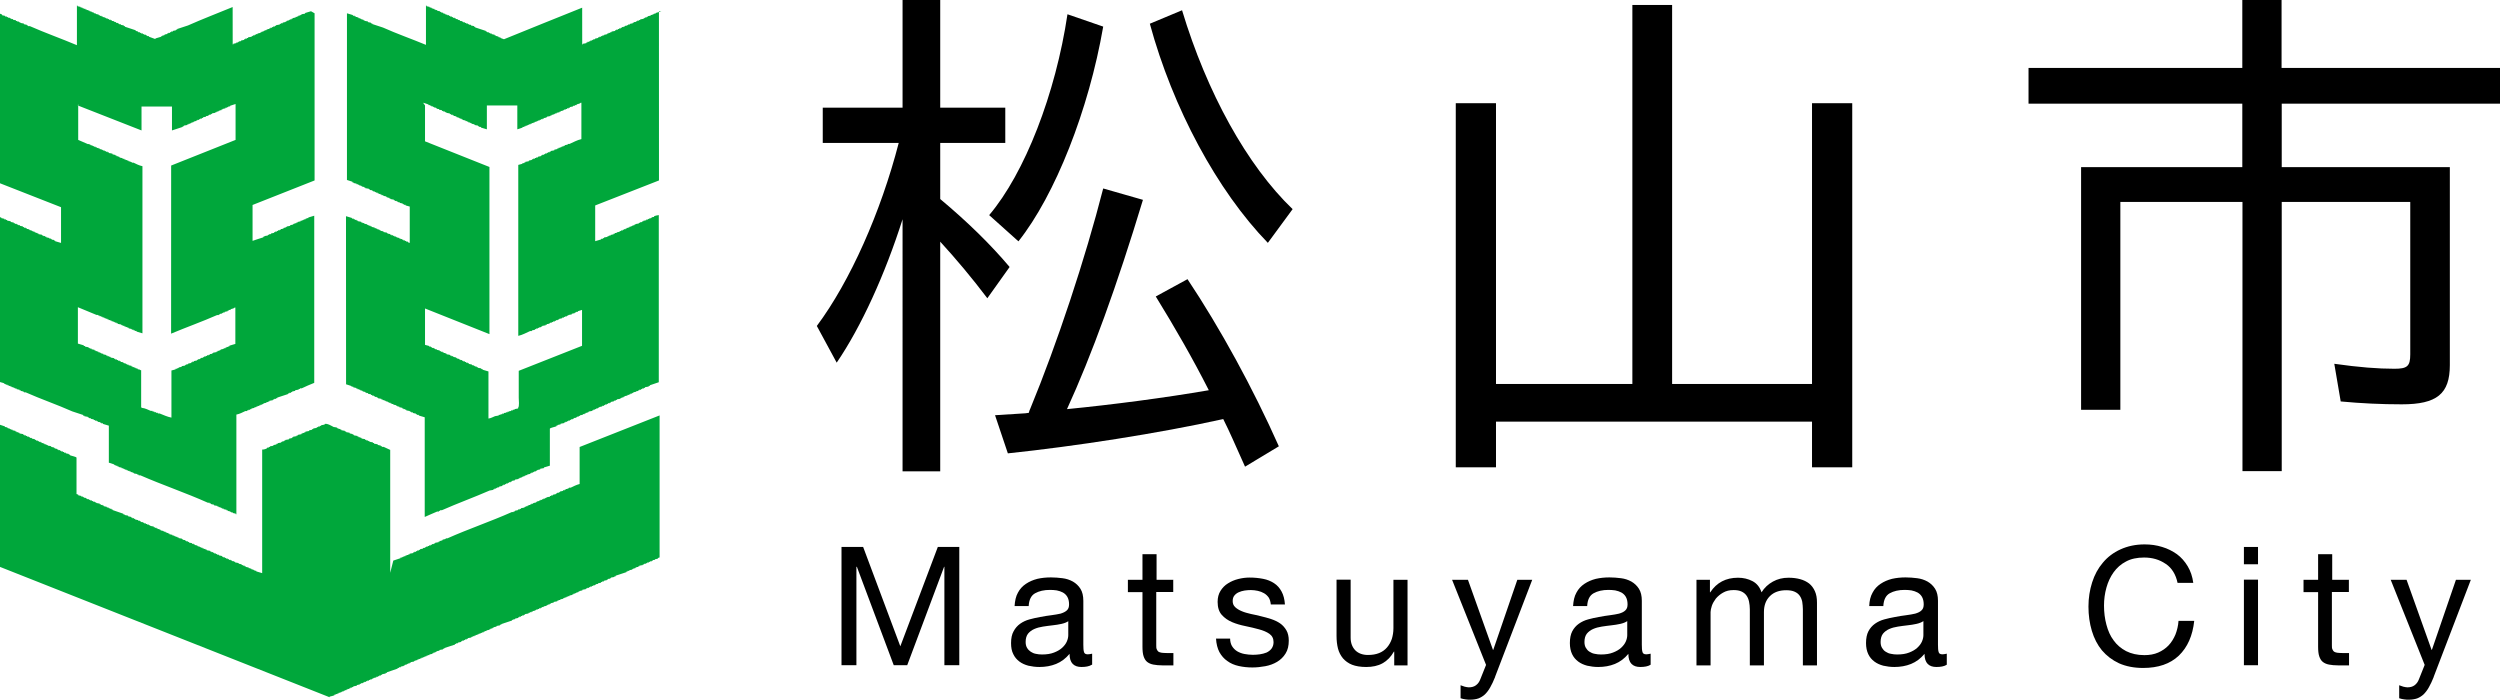 <?xml version="1.0" encoding="UTF-8"?>
<svg id="_レイヤー_5" data-name="レイヤー 5" xmlns="http://www.w3.org/2000/svg" viewBox="0 0 156 43.65">
  <defs>
    <style>
      .cls-1 {
        fill: #00a73b;
        fill-rule: evenodd;
      }
    </style>
  </defs>
  <path class="cls-1" d="M19.63,.83V11.26c-1.29,.51-2.58,1.02-3.87,1.53v2.24c.22-.08,.45-.15,.67-.22v-.04h.07v-.04c.08-.01,.15-.02,.22-.04v-.04h.08v-.04h.11v-.04l.19-.04v-.04h.07v-.04h.11v-.04h.07v-.04h.11v-.04h.07v-.04h.11v-.04h.07v-.04h.11v-.04h.07v-.04c.07-.01,.15-.02,.22-.04v-.04l.19-.04v-.04h.08v-.04h.11v-.04h.08v-.04c.06-.01,.12-.03,.19-.04v-.04h.11v-.04h.08v-.04h.11v-.04h.07v-.04h.11v-.04c.12-.04,.25-.07,.37-.11v10.43c-.27,.1-.54,.23-.78,.34h-.11v.04h-.08v.04c-.07,.01-.15,.03-.22,.04v.04l-.19,.04v.04h-.07v.04h-.11v.04h-.08v.04c-.22,.07-.45,.15-.67,.22v.04h-.08v.04h-.11v.04h-.08v.04l-.22,.04v.04h-.07v.04h-.11v.04c-.06,.01-.12,.02-.19,.04v.04h-.07v.04h-.11v.04h-.08v.04h-.11v.04h-.08v.04h-.11v.04l-.19,.04v.04h-.08v.04h-.11v.04h-.08v.04h-.11c-.17,.08-.35,.18-.56,.22v6.22h-.04v-.04c-.06-.01-.12-.02-.19-.04v-.04h-.11v-.04h-.08v-.04h-.11v-.04h-.08v-.04l-.19-.04v-.04h-.11v-.04h-.08v-.04h-.11v-.04h-.08v-.04l-.22-.04v-.04c-.06-.01-.13-.02-.19-.04v-.04h-.08v-.04h-.11c-1.36-.61-2.84-1.11-4.21-1.71h-.11v-.04h-.08v-.04c-.07-.01-.15-.03-.22-.04v-.04h-.08v-.04h-.11v-.04h-.08v-.04h-.11v-.04h-.08v-.04h-.11v-.04h-.08v-.04h-.11v-.04l-.19-.04v-.04h-.08v-.04h-.11v-.04h-.08v-.04l-.34-.11v-2.31c-.12-.04-.25-.08-.37-.11v-.04h-.11v-.04h-.08v-.04h-.11v-.04h-.08v-.04h-.11v-.04h-.08v-.04l-.19-.04v-.04h-.11v-.04h-.07v-.04l-.22-.04v-.04h-.08v-.04c-.22-.07-.45-.15-.67-.22-.94-.42-1.97-.77-2.91-1.19h-.11v-.04h-.08v-.04h-.11v-.04h-.08v-.04c-.06-.01-.12-.03-.19-.04v-.04h-.11v-.04h-.08v-.04h-.11v-.04h-.08v-.04h-.11v-.04h-.08v-.04h-.11v-.04h-.08v-.04c-.08-.04-.38-.09-.41-.15V13.53l.22,.04v.04l.19,.04v.04h.11v.04h.07v.04c.08,.01,.15,.02,.22,.04v.04l.19,.04v.04h.08v.04h.11v.04h.08v.04h.11v.04l.19,.04v.04h.07v.04h.11v.04h.07v.04h.11v.04h.07v.04h.11v.04h.07v.04h.11v.04h.07v.04h.11v.04h.07v.04c.08,.01,.15,.03,.22,.04v.04h.08v.04h.11v.04h.08v.04l.19,.04v.04h.11v.04h.07v.04h.11v.04h.07v.04c.12,.04,.25,.08,.37,.11v-2.23c-1.33-.52-2.66-1.04-3.98-1.56V.83c.11,0,.21,.03,.3,.08v.04l.19,.04v.04h.11v.04h.08v.04h.11v.04h.08v.04h.11v.04l.19,.04v.04h.08v.04h.11v.04h.08v.04l.22,.04v.04l.19,.04v.04h.07v.04h.11c.95,.42,1.97,.78,2.94,1.19V.35h.04v.04l.19,.04v.04h.11v.04h.08v.04h.11v.04h.08v.04h.11v.04h.08v.04h.11v.04s.1,.02,.15,.04v.04h.11v.04c.06,.01,.12,.03,.19,.04v.04h.07v.04h.11v.04h.08v.04h.11v.04h.08v.04h.11v.04h.08v.04h.11v.04h.08v.04h.11v.04s.1,.02,.15,.04v.04h.11v.04h.07v.04h.11v.04l.19,.04v.04h.07v.04c.22,.07,.45,.15,.67,.22v.04s.1,.02,.15,.04v.04h.11v.04h.08v.04h.11v.04h.08v.04h.11v.04h.07v.04h.11v.04c.14,.05,.27,.1,.41,.15v-.04c.12-.04,.25-.08,.37-.11v-.04h.07v-.04h.11v-.04h.07v-.04h.11v-.04h.07v-.04h.11v-.04h.07v-.04h.11v-.04l.19-.04v-.04h.08v-.04c.22-.07,.45-.15,.67-.22,.9-.4,1.87-.77,2.79-1.15V2.77h.04v-.04l.19-.04v-.04h.11v-.04h.07v-.04h.11v-.04c.06-.01,.12-.02,.19-.04v-.04h.07v-.04h.11v-.04h.07v-.04l.23-.04v-.04h.07v-.04h.11v-.04h.07v-.04h.11v-.04l.19-.04v-.04h.07v-.04h.11v-.04h.07v-.04h.11v-.04h.07v-.04h.11v-.04h.07v-.04h.11v-.04h.07v-.04h.11v-.04h.07v-.04l.23-.04v-.04h.07v-.04h.11v-.04c.06-.01,.12-.02,.19-.04v-.04h.07v-.04h.11v-.04h.07v-.04h.11v-.04h.07v-.04c.06-.01,.13-.03,.19-.04v-.04h.11v-.04h.07v-.04h.11v-.04h.07v-.04l.23-.04v-.04c.12-.04,.25-.07,.37-.11m21.71,0V11.26c-1.33,.52-2.66,1.04-3.98,1.56v2.23l.37-.11v-.04h.11v-.04h.07v-.04c.07-.01,.15-.03,.22-.04v-.04h.08v-.04h.11v-.04l.19-.04v-.04h.08v-.04h.11v-.04l.19-.04v-.04h.08v-.04h.11v-.04h.07v-.04h.11v-.04h.07v-.04h.11v-.04h.07v-.04h.11v-.04h.07v-.04h.11v-.04h.07v-.04c.07-.01,.15-.02,.22-.04v-.04h.08v-.04h.11v-.04h.08v-.04l.19-.04v-.04h.11v-.04h.08v-.04h.11v-.04h.07v-.04h.11v-.04c.1-.05,.18-.06,.3-.08v10.43c-.19,.06-.37,.12-.56,.19v.04h-.07v.04c-.08,.01-.15,.03-.23,.04v.04h-.07v.04h-.11v.04h-.07v.04h-.11v.04h-.07v.04h-.11v.04l-.19,.04v.04h-.07v.04h-.11v.04h-.07v.04h-.11v.04c-.06,.01-.12,.03-.19,.04v.04h-.07v.04h-.11v.04h-.07v.04l-.23,.04v.04h-.07v.04h-.11v.04l-.19,.04v.04h-.07v.04h-.11v.04h-.07v.04h-.11v.04h-.07v.04h-.11v.04l-.19,.04v.04h-.07v.04h-.11v.04h-.07v.04h-.11v.04h-.07v.04l-.23,.04v.04h-.07v.04h-.11v.04h-.07v.04h-.11v.04l-.19,.04v.04h-.07v.04h-.11v.04h-.07v.04h-.11v.04h-.07v.04h-.11v.04h-.07v.04h-.11v.04h-.07v.04h-.11v.04h-.07v.04c-.08,.01-.15,.03-.23,.04v.04l-.19,.04v.04h-.07v.04c-.08,.04-.38,.09-.41,.15v2.31l-.37,.11v.04c-.08,.01-.15,.02-.23,.04v.04l-.19,.04v.04h-.07v.04h-.11v.04h-.07v.04h-.11v.04h-.07v.04l-.19,.04v.04h-.11v.04h-.07v.04h-.11v.04h-.07v.04h-.11v.04h-.07v.04l-.23,.04v.04l-.19,.04v.04h-.07v.04h-.11v.04h-.07v.04h-.11v.04h-.07v.04h-.11v.04h-.07v.04c-.06,.01-.13,.02-.19,.04v.04h-.11v.04h-.07v.04h-.11v.04h-.07v.04l-.23,.04c-.96,.42-2.01,.8-2.98,1.23h-.11v.04h-.07v.04h-.11c-.24,.11-.53,.22-.78,.34v-6.22l-.37-.11v-.04h-.11v-.04h-.07v-.04c-.06-.01-.13-.02-.19-.04v-.04h-.11v-.04h-.08v-.04l-.22-.04v-.04h-.07v-.04h-.11v-.04h-.07v-.04l-.19-.04v-.04h-.11v-.04h-.07v-.04c-.06-.01-.13-.03-.19-.04v-.04h-.11v-.04h-.07v-.04h-.11v-.04h-.07v-.04h-.11v-.04h-.08v-.04h-.11v-.04h-.08v-.04l-.22-.04v-.04h-.07v-.04h-.11v-.04h-.07v-.04h-.11v-.04h-.07v-.04l-.19-.04v-.04h-.11v-.04h-.07v-.04h-.11v-.04h-.07v-.04h-.11v-.04h-.07v-.04h-.11v-.04h-.08v-.04l-.19-.04v-.04h-.11v-.04c-.11-.04-.22-.07-.34-.11V13.49c.12,.04,.25,.08,.37,.11v.04h.11v.04h.07v.04h.11v.04h.07v.04l.22,.04v.04h.08v.04h.11v.04l.19,.04v.04h.08v.04h.11v.04h.08v.04c.06,.01,.12,.02,.19,.04v.04h.11v.04h.07v.04h.11v.04h.07v.04c.06,.01,.12,.03,.19,.04v.04l.22,.04v.04h.08v.04h.11v.04h.08v.04h.11v.04h.08v.04h.11v.04h.08v.04h.11v.04h.08v.04h.11v.04h.07v.04h.11v.04h.07v.04h.11v.04l.11,.04v-2.27l-.26-.07v-.04h-.11v-.04h-.07v-.04l-.19-.04v-.04h-.11v-.04h-.07v-.04h-.11v-.04h-.07v-.04l-.22-.04v-.04h-.07v-.04h-.11v-.04h-.07v-.04c-.06-.01-.12-.02-.19-.04v-.04h-.11v-.04h-.07v-.04h-.11v-.04h-.07v-.04h-.11v-.04h-.07v-.04h-.11v-.04h-.07v-.04h-.11v-.04h-.07v-.04l-.23-.04v-.04h-.07v-.04h-.11v-.04h-.07v-.04h-.11v-.04h-.07v-.04h-.11v-.04l-.19-.04v-.04h-.07v-.04c-.11-.04-.22-.07-.34-.11V.83c.12,.04,.25,.08,.37,.11v.04h.11v.04h.07v.04h.11v.04h.07v.04h.11v.04h.07v.04h.11v.04h.07v.04l.22,.04v.04l.19,.04v.04h.08v.04c.22,.07,.45,.15,.67,.22,.87,.39,1.79,.71,2.68,1.08V.35h.04v.04c.06,.01,.12,.02,.19,.04v.04h.11v.04h.07v.04h.11v.04h.07v.04h.11v.04l.19,.04v.04h.07v.04h.11v.04l.15,.04v.04h.11v.04h.11v.04h.07v.04h.11v.04h.07v.04h.11v.04h.07v.04h.11v.04s.1,.03,.15,.04v.04h.11v.04h.08v.04h.11v.04h.08v.04h.11v.04h.08v.04h.11v.04c.06,.01,.13,.03,.19,.04v.04h.07v.04c.22,.07,.45,.15,.67,.22v.04h.07v.04h.11v.04h.07v.04h.11v.04l.19,.04v.04h.07v.04h.11v.04h.07v.04h.11v.04c.07,.03,.15,.05,.22,.08,1.63-.66,3.25-1.32,4.88-1.97V2.77h.04v-.04c.07-.01,.15-.02,.22-.04v-.04h.07v-.04h.11v-.04h.07v-.04h.11v-.04h.07v-.04h.11v-.04c.06-.01,.12-.02,.19-.04v-.04h.08v-.04h.11v-.04h.08v-.04h.11v-.04c.06-.01,.13-.02,.19-.04v-.04h.08v-.04h.11v-.04h.08v-.04l.22-.04v-.04h.07v-.04h.11v-.04h.07v-.04h.11v-.04h.07v-.04h.11v-.04h.08v-.04h.11v-.04h.08v-.04h.11v-.04l.19-.04v-.04h.08v-.04h.11v-.04h.08v-.04h.11v-.04h.08v-.04l.22-.04v-.04h.07v-.04h.11v-.04h.07v-.04c.06-.01,.13-.02,.19-.04v-.04h.11v-.04h.08v-.04h.11v-.04c.13-.04,.25-.07,.37-.11M4.88,6.49v2.24c.19,.08,.42,.18,.6,.26h.11v.04h.07v.04h.11v.04h.08v.04h.11v.04h.08v.04h.11v.04h.08v.04h.11v.04h.08v.04h.11v.04h.08v.04h.11v.04h.08v.04c.07,.01,.15,.02,.22,.04v.04l.19,.04v.04h.07v.04h.11v.04h.07v.04l.19,.04v.04h.11v.04h.08v.04h.11v.04h.08v.04h.11v.04h.08v.04h.11c.17,.08,.35,.18,.56,.22v10.43c-.12-.04-.25-.08-.37-.11v-.04h-.11v-.04h-.08v-.04h-.11v-.04l-.19-.04v-.04h-.08v-.04h-.11v-.04h-.08v-.04h-.11v-.04h-.08v-.04c-.07-.01-.15-.03-.22-.04v-.04h-.08v-.04h-.11v-.04h-.08v-.04h-.11v-.04h-.08v-.04h-.11v-.04h-.08v-.04h-.11v-.04h-.08v-.04h-.11v-.04h-.08v-.04h-.11v-.04h-.08v-.04h-.11c-.37-.16-.79-.32-1.16-.48v2.27c.12,.04,.25,.07,.37,.11v.04h.08v.04l.22,.04v.04h.07v.04h.11v.04l.19,.04v.04h.07v.04h.11v.04h.07v.04h.11v.04h.07v.04h.11v.04c.06,.01,.12,.03,.19,.04v.04h.08v.04h.11v.04h.08v.04l.22,.04v.04h.07v.04h.11v.04h.07v.04h.11v.04h.07v.04h.11v.04h.07v.04h.11v.04h.07v.04h.11v.04l.19,.04v.04h.07v.04h.11v.04h.08v.04h.11v.04c.11,.05,.11,0,.19,.07h.04v2.31s0,0,.04,.04c.21,.02,.39,.12,.56,.19h.11v.04h.11v.04h.11v.04h.11v.04h.11c.23,.09,.48,.21,.74,.26v-2.94l.26-.07v-.04h.11v-.04h.08v-.04c.06-.01,.12-.02,.19-.04v-.04l.22-.04v-.04h.07v-.04h.11v-.04c.06-.01,.12-.02,.19-.04v-.04h.07v-.04h.11v-.04l.19-.04v-.04h.07v-.04h.11v-.04h.07v-.04h.11v-.04h.07v-.04h.11v-.04h.08v-.04h.11v-.04h.08v-.04h.11v-.04h.08v-.04l.22-.04v-.04h.07v-.04h.11v-.04h.07v-.04c.06-.01,.13-.03,.19-.04v-.04h.11v-.04h.07v-.04h.11v-.04h.07v-.04c.13-.04,.25-.07,.37-.11v-2.27h-.04c-.08,.08-.15,.06-.26,.11v.04h-.11v.04h-.07v.04l-.19,.04v.04h-.11v.04h-.07v.04h-.11v.04h-.07v.04h-.11c-.93,.41-1.92,.76-2.87,1.16V10.33c1.34-.53,2.68-1.07,4.02-1.6v-2.24c-.11,.04-.23,.08-.34,.11v.04h-.11v.04h-.07v.04h-.11v.04c-.06,.01-.12,.02-.19,.04v.04h-.07v.04h-.11v.04h-.07v.04h-.11v.04h-.08v.04c-.07,.01-.15,.02-.22,.04v.04h-.07v.04h-.11v.04h-.07v.04h-.11v.04l-.19,.04v.04h-.07v.04h-.11v.04h-.07v.04h-.11v.04h-.07v.04h-.11v.04h-.07v.04h-.11v.04h-.07v.04h-.11v.04h-.08v.04l-.22,.04v.04h-.07v.04c-.22,.07-.45,.15-.67,.22v-1.49h-1.9v1.49c-1.33-.52-2.66-1.04-3.98-1.56m21.67,0v2.24c1.34,.53,2.68,1.07,4.02,1.6v10.43c-1.34-.53-2.68-1.07-4.02-1.6v2.27c.09,.02,.18,.05,.26,.07v.04h.11v.04h.07v.04h.11v.04h.07v.04h.11v.04l.19,.04v.04h.07v.04h.11v.04h.07v.04h.11v.04h.07v.04c.08,.01,.15,.02,.22,.04v.04h.08v.04h.11v.04l.19,.04v.04h.07v.04h.11v.04h.07v.04h.11v.04h.07v.04h.11v.04h.07v.04h.11v.04h.07v.04l.19,.04v.04h.11v.04h.07v.04h.11v.04h.07v.04c.08,.01,.15,.03,.22,.04v.04h.08v.04l.37,.11v2.94c.15-.02,.29-.1,.41-.15l.23-.04v-.04h.11v-.04h.11v-.04h.11v-.04h.11v-.04h.11v-.04h.11v-.04h.11v-.04h.11v-.04h.11v-.04l.22-.04v-.04c.09-.1,.04-.46,.04-.63v-1.68c1.32-.52,2.63-1.04,3.95-1.56v-2.24l-.26,.08v.04h-.11v.04h-.08v.04c-.06,.01-.12,.03-.19,.04v.04l-.22,.04v.04h-.08v.04h-.11v.04h-.08v.04h-.11v.04l-.19,.04v.04h-.08v.04h-.11v.04h-.08v.04h-.11v.04h-.08v.04h-.11v.04h-.08v.04h-.11v.04h-.08v.04l-.22,.04v.04h-.07v.04h-.11v.04h-.08v.04h-.11v.04h-.08v.04l-.19,.04v.04h-.11c-.23,.1-.47,.24-.74,.3V10.29c.09-.02,.17-.05,.26-.07v-.04h.11v-.04h.07v-.04l.22-.04v-.04c.06-.01,.13-.03,.19-.04v-.04h.08v-.04h.11v-.04h.08v-.04h.11v-.04l.19-.04v-.04h.07v-.04h.11v-.04h.07v-.04h.11v-.04h.07v-.04h.11v-.04h.07v-.04c.07-.01,.15-.03,.22-.04v-.04l.19-.04v-.04h.08v-.04h.11v-.04h.08v-.04h.11v-.04h.08v-.04l.19-.04v-.04h.11c.23-.1,.47-.24,.74-.3v-2.27h-.04c-.08,.08-.16,.06-.26,.11v.04h-.11v.04h-.11v.04l-.19,.04v.04h-.08v.04h-.11v.04h-.08v.04h-.11v.04h-.08v.04h-.11v.04h-.08v.04l-.19,.04v.04h-.11v.04h-.08v.04h-.11v.04h-.08v.04l-.22,.04v.04h-.08v.04h-.11v.04h-.08v.04h-.11v.04h-.08v.04h-.11v.04h-.08v.04h-.11v.04h-.08v.04h-.11v.04h-.08v.04h-.11v.04h-.08v.04h-.11v.04h-.08v.04h-.11v.04c-.11,.04-.22,.08-.33,.11v-1.49h-1.9v1.49l-.37-.11v-.04h-.11v-.04h-.07v-.04c-.08-.01-.15-.03-.22-.04v-.04l-.19-.04v-.04h-.08v-.04h-.11v-.04h-.07v-.04h-.11v-.04c-.06-.01-.12-.03-.19-.04v-.04h-.07v-.04h-.11v-.04h-.07v-.04h-.11v-.04h-.07v-.04h-.11v-.04h-.07v-.04h-.11v-.04h-.07v-.04l-.22-.04v-.04h-.08v-.04h-.11v-.04h-.08v-.04l-.19-.04v-.04h-.11v-.04h-.07v-.04h-.11v-.04h-.07v-.04h-.11v-.04h-.07v-.04h-.11v-.04c-.11-.04-.22-.08-.34-.11m-1.86,28.57l.45-.15v-.04h.11v-.04h.08v-.04h.11v-.04h.08v-.04h.11v-.04h.08v-.04l.22-.04v-.04h.07v-.04h.11v-.04h.07v-.04h.11v-.04h.07v-.04l.19-.04v-.04h.11v-.04h.07v-.04h.11v-.04h.08v-.04h.11v-.04h.08v-.04h.11v-.04h.08v-.04l.22-.04v-.04h.07v-.04h.11v-.04h.07v-.04c.06-.01,.13-.02,.19-.04v-.04h.11c1.3-.58,2.72-1.06,4.02-1.64h.11v-.04h.08v-.04l.19-.04v-.04h.11v-.04h.08v-.04l.22-.04v-.04h.07v-.04h.11v-.04h.07v-.04h.11v-.04h.07v-.04h.11v-.04l.19-.04v-.04h.07v-.04h.11v-.04h.08v-.04h.11v-.04h.08v-.04h.11v-.04h.08v-.04l.22-.04v-.04h.07v-.04h.11v-.04l.19-.04v-.04h.07v-.04h.11v-.04h.07v-.04c.06-.01,.13-.03,.19-.04v-.04h.11v-.04h.07v-.04h.11v-.04h.08v-.04h.11c.17-.08,.35-.18,.56-.23v-2.31c1.66-.66,3.33-1.32,4.99-1.97v8.86s-.07,.02-.11,.04v.04l-.19,.04v.04h-.11v.04h-.07v.04h-.11v.04h-.08v.04h-.11v.04h-.08v.04h-.11v.04h-.08v.04c-.07,.01-.15,.02-.22,.04v.04h-.07v.04h-.11v.04h-.07v.04h-.11v.04h-.07v.04l-.19,.04v.04h-.11v.04h-.07v.04c-.22,.07-.45,.15-.67,.22v.04h-.08v.04l-.22,.04v.04h-.07v.04h-.11v.04h-.07v.04c-.06,.01-.13,.02-.19,.04v.04h-.11v.04h-.07v.04l-.19,.04v.04h-.11v.04h-.07v.04h-.11v.04h-.08v.04h-.11v.04h-.08v.04h-.11v.04h-.08v.04c-.07,.01-.15,.03-.22,.04v.04l-.19,.04v.04h-.07v.04h-.11v.04h-.07v.04h-.11v.04h-.07v.04l-.19,.04v.04h-.11v.04h-.08v.04h-.11v.04h-.08v.04c-.06,.01-.12,.02-.19,.04v.04h-.11v.04h-.08v.04l-.22,.04v.04c-.06,.01-.12,.02-.19,.04v.04h-.07v.04h-.11v.04h-.07v.04l-.19,.04v.04h-.11v.04h-.07v.04h-.11v.04h-.08v.04h-.11v.04h-.08v.04h-.11v.04h-.08v.04h-.11v.04h-.08v.04l-.22,.04v.04h-.07v.04h-.11v.04h-.07v.04h-.11v.04h-.07v.04l-.19,.04v.04h-.11v.04h-.08v.04c-.22,.07-.45,.15-.67,.22v.04h-.08v.04c-.07,.01-.15,.03-.22,.04v.04l-.19,.04v.04h-.07v.04h-.11v.04h-.07v.04c-.06,.01-.13,.02-.19,.04v.04h-.11v.04h-.07v.04h-.11v.04h-.08v.04h-.11v.04h-.08v.04h-.11v.04h-.08v.04h-.11v.04h-.08v.04l-.22,.04v.04h-.07v.04h-.11v.04h-.07v.04h-.11v.04h-.07v.04l-.19,.04v.04h-.11v.04h-.07v.04c-.23,.07-.45,.15-.67,.22v.04h-.08v.04l-.22,.04v.04l-.19,.04v.04h-.07v.04h-.11v.04h-.07v.04l-.19,.04v.04h-.11v.04h-.08v.04h-.11v.04h-.08v.04h-.11v.04h-.08v.04h-.11v.04h-.08v.04h-.11v.04h-.08v.04c-.07,.01-.15,.03-.22,.04v.04h-.07v.04h-.11v.04h-.07v.04h-.11v.04h-.07v.04c-.06,.01-.13,.02-.19,.04v.04h-.11v.04h-.08v.04c-.22,.08-.45,.15-.67,.23v.04h-.08v.04l-.22,.04v.04h-.07v.04h-.11v.04h-.07v.04h-.11v.04l-.19,.04v.04h-.08v.04h-.11v.04h-.08v.04h-.11v.04h-.08v.04h-.11v.04h-.08v.04h-.11v.04h-.08v.04l-.19,.04v.04l-.22,.04v.04h-.07v.04h-.11v.04h-.07v.04h-.11v.04h-.07v.04h-.11v.04h-.07v.04h-.11v.04h-.08v.04h-.11v.04h-.08v.04h-.11v.04h-.08v.04c-.09,.04-.19,.05-.3,.08v.04c-6.9-2.73-13.81-5.46-20.71-8.19v-8.86c.15,.05,.3,.1,.45,.15v.04h.11v.04h.07v.04h.11v.04h.07v.04h.11v.04l.19,.04v.04h.07v.04h.11v.04h.07v.04l.23,.04v.04h.07v.04h.11v.04h.07v.04h.11v.04h.07v.04h.11v.04l.19,.04v.04h.07v.04h.11v.04h.07v.04h.11v.04h.07v.04h.11v.04h.07v.04h.11v.04h.08v.04c.07,.01,.15,.02,.22,.04v.04l.19,.04v.04h.07v.04h.11v.04h.07v.04h.11v.04h.07v.04h.11v.04h.07v.04h.11v.04l.19,.04v.04h.07v.04c.09,.04,.38,.09,.41,.15v2.27l.11,.04v.04l.19,.04v.04h.11v.04h.07v.04h.11v.04h.07v.04h.11v.04h.08v.04h.11v.04h.08v.04h.11v.04h.08v.04l.22,.04v.04h.07v.04h.11v.04h.07v.04l.19,.04v.04h.11v.04h.07v.04h.11v.04h.07v.04c.23,.08,.45,.15,.67,.23v.04h.08v.04l.22,.04v.04l.19,.04v.04h.07v.04h.11v.04h.07v.04l.19,.04v.04h.11v.04h.07v.04h.11v.04h.08v.04h.11v.04h.08v.04h.11v.04h.08v.04l.22,.04v.04h.07v.04h.11v.04h.07v.04h.11v.04h.07v.04l.19,.04v.04h.11v.04h.07v.04h.11v.04h.07v.04l.19,.04v.04h.11v.04h.08v.04h.11v.04h.08v.04l.22,.04v.04h.07v.04h.11v.04h.07v.04h.11v.04h.07v.04l.19,.04v.04h.11v.04h.07v.04h.11v.04h.07v.04h.11v.04h.07v.04h.11v.04h.08v.04h.11v.04h.08v.04c.07,.01,.15,.03,.22,.04v.04h.07v.04h.11v.04h.07v.04h.11v.04h.07v.04h.11v.04c.06,.01,.12,.03,.19,.04v.04h.07v.04h.11v.04h.07v.04h.11v.04h.08v.04h.11v.04h.08v.04h.11v.04h.08v.04l.22,.04v.04c.06,.01,.12,.02,.19,.04v.04h.07v.04h.11v.04h.07v.04l.19,.04v.04h.11v.04h.07v.04h.11v.04h.07v.04h.11v.04c.12,.04,.25,.08,.37,.11v-7.71c.12,0,.21-.03,.3-.08v-.04h.11v-.04h.07v-.04c.07-.01,.15-.03,.22-.04v-.04l.19-.04v-.04h.08v-.04l.22-.04v-.04h.07v-.04h.11v-.04h.07v-.04l.23-.04v-.04l.19-.04v-.04h.07v-.04c.07-.01,.15-.03,.22-.04v-.04h.08v-.04l.22-.04v-.04h.07v-.04h.11v-.04h.07v-.04l.23-.04v-.04c.06-.01,.12-.03,.19-.04v-.04h.07v-.04c.08-.01,.15-.02,.22-.04v-.04h.08v-.04h.11v-.04h.08v-.04l.22-.04v-.04c.17-.05,.46,.14,.56,.19,.08,.01,.15,.02,.22,.04v.04h.08v.04h.11v.04h.07v.04l.22,.04v.04h.08v.04c.07,.01,.15,.03,.22,.04v.04l.19,.04v.04h.07v.04c.08,.01,.15,.03,.23,.04v.04h.07v.04h.11v.04h.07v.04l.22,.04v.04h.08v.04h.11v.04h.08v.04l.22,.04v.04h.07v.04l.23,.04v.04c.06,.01,.12,.03,.19,.04v.04h.07v.04h.11c.14,.06,.27,.12,.41,.19v7.67Z"/>
  <path d="M56.33,13.65c-1.11,3.5-2.6,6.75-4.12,8.98l-1.24-2.29c2.08-2.79,3.99-7.09,5.11-11.42h-4.74v-2.2h4.98V0h2.35V6.72h4.06v2.2h-4.06v3.5c1.7,1.42,3.16,2.85,4.33,4.24l-1.39,1.95c-.96-1.27-1.95-2.45-2.94-3.53v14.33h-2.35V13.65Zm5.39-.22c2.23-2.63,4.15-7.58,4.89-12.54l2.23,.77c-.9,5.2-3,10.52-5.29,13.4l-1.83-1.64Zm2.48,12.32q.03-.13,.09-.25c1.67-4.05,3.43-9.35,4.55-13.74l2.48,.71c-1.61,5.33-3.22,9.75-4.74,13.06,2.85-.28,6.13-.71,8.85-1.18-1.02-2.01-2.11-3.9-3.31-5.85l1.98-1.08c2.04,3.06,4.09,6.81,5.7,10.43l-2.11,1.27c-.71-1.58-.93-2.11-1.36-2.97-4.06,.9-9.26,1.7-13.44,2.14l-.8-2.38c.99-.06,1.33-.09,1.89-.12l.22-.03Zm14.92-10.59c-3.16-3.25-5.94-8.42-7.37-13.68l2.01-.84c1.55,5.14,4.06,9.69,6.9,12.41l-1.55,2.11Z"/>
  <polygon points="113.07 23.96 113.07 6.44 115.58 6.44 115.58 29.16 113.07 29.16 113.07 26.31 93.35 26.31 93.35 29.16 90.84 29.16 90.84 6.44 93.35 6.44 93.35 23.96 101.86 23.96 101.86 .31 104.34 .31 104.34 23.96 113.07 23.96"/>
  <path d="M156,4.24v2.23h-13.62v3.96h10.49v12.35c0,1.8-.81,2.45-3,2.45-1.27,0-2.54-.06-3.81-.18l-.4-2.35c1.55,.22,2.72,.31,3.75,.31,.8,0,.99-.15,.99-.9V12.6h-8.02V29.4h-2.45V12.6h-7.62v12.97h-2.45V10.43h10.06v-3.96h-13.34v-2.23h13.34V0h2.45V4.24h13.62Z"/>
  <polygon points="53.86 34.13 56.18 40.33 58.52 34.13 59.86 34.13 59.86 41.51 58.93 41.51 58.93 35.37 58.91 35.37 56.61 41.51 55.77 41.51 53.47 35.37 53.44 35.37 53.44 41.51 52.51 41.51 52.51 34.13 53.86 34.13"/>
  <path d="M68.11,41.49c-.15,.09-.36,.13-.63,.13-.23,0-.41-.06-.54-.19-.13-.13-.2-.34-.2-.63-.24,.29-.52,.5-.84,.63-.32,.13-.67,.19-1.04,.19-.24,0-.47-.03-.69-.08-.22-.06-.4-.14-.56-.26-.16-.12-.29-.27-.38-.46-.1-.19-.14-.42-.14-.69,0-.3,.05-.55,.16-.74,.1-.19,.24-.35,.41-.47,.17-.12,.36-.21,.58-.27,.22-.06,.44-.11,.67-.15,.24-.05,.47-.08,.69-.11,.22-.03,.41-.06,.58-.1,.16-.05,.29-.11,.39-.2,.1-.09,.14-.21,.14-.38,0-.19-.04-.35-.11-.47-.07-.12-.17-.21-.28-.27-.11-.06-.24-.1-.38-.13-.14-.02-.28-.03-.42-.03-.37,0-.68,.07-.93,.21-.25,.14-.38,.41-.4,.8h-.88c.02-.33,.08-.61,.21-.84,.12-.23,.29-.41,.5-.55,.21-.14,.44-.24,.71-.31,.26-.06,.55-.09,.85-.09,.24,0,.48,.02,.72,.05,.24,.03,.45,.1,.65,.21,.19,.11,.35,.26,.47,.45,.12,.19,.18,.44,.18,.75v2.74c0,.21,.01,.36,.04,.45,.02,.1,.1,.15,.24,.15,.08,0,.17-.02,.27-.04v.68Zm-1.43-2.74c-.11,.08-.26,.14-.44,.18-.18,.04-.37,.07-.56,.09-.2,.02-.39,.05-.6,.08-.2,.03-.38,.08-.54,.15s-.29,.17-.39,.29c-.1,.13-.15,.3-.15,.52,0,.15,.03,.27,.09,.37,.06,.1,.14,.18,.23,.24,.09,.06,.2,.11,.32,.13,.12,.03,.26,.04,.39,.04,.29,0,.54-.04,.74-.12,.21-.08,.38-.18,.51-.3,.13-.12,.23-.25,.29-.39,.06-.14,.09-.27,.09-.4v-.9Z"/>
  <path d="M73.21,36.17v.77h-1.06v3.32c0,.1,0,.19,.03,.25s.05,.11,.1,.15c.05,.03,.12,.06,.2,.07,.08,.01,.2,.02,.34,.02h.4v.77h-.67c-.23,0-.42-.02-.58-.05-.16-.03-.29-.09-.39-.17-.1-.08-.17-.2-.22-.35-.05-.15-.07-.35-.07-.6v-3.4h-.91v-.77h.91v-1.6h.88v1.6h1.06Z"/>
  <path d="M76.88,40.32c.08,.13,.19,.24,.32,.32,.14,.08,.29,.14,.46,.17s.34,.05,.52,.05c.14,0,.28-.01,.43-.03,.15-.02,.29-.06,.42-.11,.13-.06,.23-.14,.31-.24,.08-.11,.13-.24,.13-.41,0-.23-.09-.4-.26-.52-.17-.12-.39-.21-.65-.28-.26-.07-.54-.14-.84-.2-.3-.06-.58-.14-.84-.25-.26-.11-.47-.26-.64-.45-.17-.19-.26-.46-.26-.81,0-.27,.06-.5,.18-.69,.12-.19,.27-.35,.47-.47,.19-.12,.4-.21,.64-.27,.24-.06,.47-.09,.71-.09,.3,0,.58,.03,.84,.08,.26,.05,.48,.14,.68,.27,.2,.13,.35,.3,.47,.52,.12,.22,.19,.49,.21,.81h-.88c-.02-.17-.06-.32-.13-.43-.08-.11-.17-.2-.29-.27-.12-.07-.25-.12-.39-.15-.14-.03-.29-.05-.43-.05-.13,0-.26,.01-.4,.03-.13,.02-.26,.06-.37,.11-.11,.05-.2,.12-.27,.21-.07,.09-.1,.2-.1,.34,0,.15,.05,.28,.16,.38,.11,.1,.24,.18,.41,.25,.16,.07,.35,.12,.56,.17,.21,.04,.41,.09,.62,.14,.22,.05,.43,.11,.65,.18,.21,.07,.4,.16,.56,.27,.16,.11,.29,.26,.39,.43,.1,.17,.15,.39,.15,.64,0,.32-.06,.59-.2,.81-.13,.21-.31,.39-.53,.52-.22,.13-.46,.22-.73,.27-.27,.05-.54,.08-.81,.08-.3,0-.58-.03-.85-.09s-.51-.16-.71-.31c-.21-.14-.37-.33-.5-.56-.12-.23-.19-.51-.21-.84h.88c0,.19,.05,.36,.13,.49"/>
  <path d="M87,41.51v-.85h-.02c-.19,.33-.42,.57-.71,.73-.29,.16-.63,.23-1.02,.23-.35,0-.65-.05-.88-.14-.23-.09-.42-.23-.57-.4-.14-.17-.25-.38-.31-.61-.06-.24-.09-.5-.09-.79v-3.51h.88v3.62c0,.33,.1,.59,.29,.79,.19,.19,.46,.29,.79,.29,.27,0,.5-.04,.7-.12s.36-.2,.49-.35c.13-.15,.23-.33,.3-.53,.06-.2,.1-.42,.1-.67v-3.02h.88v5.34h-.83Z"/>
  <path d="M93.3,42.23c-.1,.26-.21,.48-.31,.66-.1,.18-.21,.32-.33,.44-.12,.11-.25,.19-.4,.25-.15,.05-.32,.08-.51,.08-.1,0-.21,0-.31-.02-.1-.01-.2-.04-.3-.07v-.81c.08,.03,.16,.06,.26,.09,.1,.02,.18,.04,.25,.04,.18,0,.33-.04,.45-.13,.12-.09,.21-.21,.27-.37l.36-.9-2.12-5.31h.99l1.56,4.37h.02l1.5-4.37h.93l-2.32,6.06Z"/>
  <path d="M102.98,41.49c-.15,.09-.36,.13-.63,.13-.23,0-.41-.06-.54-.19-.13-.13-.2-.34-.2-.63-.24,.29-.52,.5-.84,.63-.32,.13-.67,.19-1.04,.19-.24,0-.47-.03-.69-.08-.22-.06-.4-.14-.56-.26-.16-.12-.29-.27-.38-.46-.09-.19-.14-.42-.14-.69,0-.3,.05-.55,.15-.74,.1-.19,.24-.35,.41-.47,.17-.12,.36-.21,.58-.27,.22-.06,.44-.11,.67-.15,.24-.05,.47-.08,.69-.11,.22-.03,.41-.06,.57-.1,.17-.05,.3-.11,.39-.2,.1-.09,.14-.21,.14-.38,0-.19-.04-.35-.11-.47-.07-.12-.17-.21-.28-.27-.11-.06-.24-.1-.38-.13-.14-.02-.28-.03-.42-.03-.37,0-.68,.07-.93,.21-.25,.14-.38,.41-.4,.8h-.88c.02-.33,.08-.61,.21-.84,.12-.23,.29-.41,.5-.55,.21-.14,.44-.24,.71-.31,.27-.06,.55-.09,.85-.09,.24,0,.48,.02,.72,.05s.45,.1,.65,.21c.19,.11,.35,.26,.47,.45,.12,.19,.18,.44,.18,.75v2.74c0,.21,.01,.36,.04,.45,.02,.1,.1,.15,.24,.15,.08,0,.16-.02,.27-.04v.68Zm-1.43-2.74c-.11,.08-.26,.14-.44,.18-.18,.04-.37,.07-.56,.09-.2,.02-.39,.05-.6,.08-.2,.03-.38,.08-.54,.15s-.29,.17-.39,.29c-.1,.13-.15,.3-.15,.52,0,.15,.03,.27,.09,.37,.06,.1,.13,.18,.23,.24,.09,.06,.2,.11,.33,.13,.12,.03,.26,.04,.39,.04,.29,0,.54-.04,.74-.12,.21-.08,.38-.18,.51-.3,.13-.12,.23-.25,.29-.39s.09-.27,.09-.4v-.9Z"/>
  <path d="M106.7,36.17v.79h.02c.4-.61,.98-.91,1.73-.91,.33,0,.63,.07,.9,.21,.27,.14,.46,.37,.57,.7,.18-.29,.42-.51,.71-.67,.29-.16,.61-.24,.97-.24,.27,0,.51,.03,.73,.09,.22,.06,.4,.15,.56,.27,.15,.12,.27,.28,.36,.48,.09,.2,.13,.43,.13,.71v3.92h-.88v-3.5c0-.16-.02-.32-.04-.47-.03-.14-.08-.27-.16-.38-.08-.11-.18-.19-.32-.25-.13-.06-.31-.09-.52-.09-.43,0-.77,.12-1.02,.37-.25,.25-.37,.58-.37,.99v3.33h-.88v-3.5c0-.17-.02-.33-.05-.48-.03-.14-.08-.27-.16-.38-.08-.11-.18-.19-.31-.25-.13-.06-.29-.09-.49-.09-.26,0-.47,.05-.66,.16-.18,.1-.33,.23-.45,.37-.11,.15-.2,.3-.25,.45-.05,.16-.08,.29-.08,.39v3.33h-.88v-5.34h.83Z"/>
  <path d="M121.46,41.49c-.15,.09-.36,.13-.63,.13-.23,0-.41-.06-.54-.19-.13-.13-.2-.34-.2-.63-.24,.29-.52,.5-.84,.63-.32,.13-.67,.19-1.04,.19-.24,0-.47-.03-.69-.08-.22-.06-.4-.14-.56-.26s-.29-.27-.38-.46c-.09-.19-.14-.42-.14-.69,0-.3,.05-.55,.15-.74,.1-.19,.24-.35,.41-.47,.17-.12,.36-.21,.58-.27,.22-.06,.44-.11,.67-.15,.24-.05,.47-.08,.69-.11,.22-.03,.41-.06,.57-.1,.17-.05,.3-.11,.39-.2,.1-.09,.14-.21,.14-.38,0-.19-.04-.35-.11-.47-.07-.12-.17-.21-.28-.27-.11-.06-.24-.1-.38-.13-.14-.02-.28-.03-.42-.03-.37,0-.68,.07-.93,.21-.25,.14-.38,.41-.4,.8h-.88c.01-.33,.08-.61,.21-.84,.12-.23,.29-.41,.5-.55,.21-.14,.44-.24,.71-.31,.27-.06,.55-.09,.85-.09,.24,0,.48,.02,.72,.05s.45,.1,.65,.21c.19,.11,.35,.26,.47,.45,.12,.19,.18,.44,.18,.75v2.74c0,.21,.01,.36,.04,.45,.02,.1,.1,.15,.24,.15,.08,0,.16-.02,.27-.04v.68Zm-1.43-2.74c-.11,.08-.26,.14-.44,.18-.18,.04-.37,.07-.56,.09-.2,.02-.39,.05-.6,.08-.2,.03-.38,.08-.54,.15s-.29,.17-.39,.29c-.1,.13-.15,.3-.15,.52,0,.15,.03,.27,.09,.37,.06,.1,.13,.18,.23,.24,.09,.06,.2,.11,.33,.13,.12,.03,.26,.04,.39,.04,.29,0,.54-.04,.74-.12,.21-.08,.38-.18,.51-.3,.13-.12,.23-.25,.29-.39s.09-.27,.09-.4v-.9Z"/>
  <path d="M135.13,35.18c-.38-.26-.82-.39-1.34-.39-.44,0-.82,.08-1.13,.25-.31,.16-.57,.39-.77,.67-.2,.28-.35,.6-.45,.96-.1,.36-.15,.73-.15,1.12,0,.42,.05,.82,.15,1.19,.1,.38,.24,.7,.45,.98,.2,.28,.46,.5,.78,.67,.32,.16,.69,.25,1.14,.25,.32,0,.61-.05,.86-.16,.25-.11,.47-.26,.65-.45,.18-.19,.32-.42,.43-.68,.1-.26,.17-.55,.19-.85h.98c-.1,.93-.42,1.65-.96,2.17-.55,.52-1.29,.77-2.23,.77-.57,0-1.07-.1-1.5-.29-.43-.2-.78-.47-1.07-.81-.28-.34-.49-.75-.63-1.22-.14-.47-.21-.97-.21-1.51s.08-1.04,.23-1.51c.15-.47,.37-.88,.67-1.23,.29-.35,.66-.63,1.1-.83,.44-.2,.94-.31,1.5-.31,.39,0,.75,.05,1.1,.16,.34,.1,.65,.26,.92,.45,.27,.2,.49,.45,.67,.75,.18,.3,.3,.65,.35,1.04h-.98c-.11-.52-.35-.92-.73-1.18"/>
  <path d="M140.02,34.13h.88v1.08h-.88v-1.08Zm.88,7.38h-.88v-5.34h.88v5.34Z"/>
  <path d="M146.57,36.17v.77h-1.06v3.32c0,.1,0,.19,.03,.25s.05,.11,.1,.15c.05,.03,.12,.06,.2,.07,.08,.01,.2,.02,.34,.02h.4v.77h-.67c-.23,0-.42-.02-.58-.05-.16-.03-.29-.09-.39-.17-.1-.08-.17-.2-.22-.35-.05-.15-.07-.35-.07-.6v-3.4h-.91v-.77h.91v-1.6h.88v1.6h1.06Z"/>
  <path d="M151.87,42.23c-.1,.26-.21,.48-.31,.66-.1,.18-.21,.32-.33,.44-.12,.11-.25,.19-.4,.25-.15,.05-.32,.08-.51,.08-.1,0-.21,0-.31-.02-.1-.01-.2-.04-.3-.07v-.81c.08,.03,.16,.06,.26,.09,.1,.02,.18,.04,.25,.04,.18,0,.33-.04,.45-.13,.12-.09,.21-.21,.27-.37l.36-.9-2.12-5.31h.99l1.56,4.37h.02l1.5-4.37h.93l-2.32,6.06Z"/>
</svg>